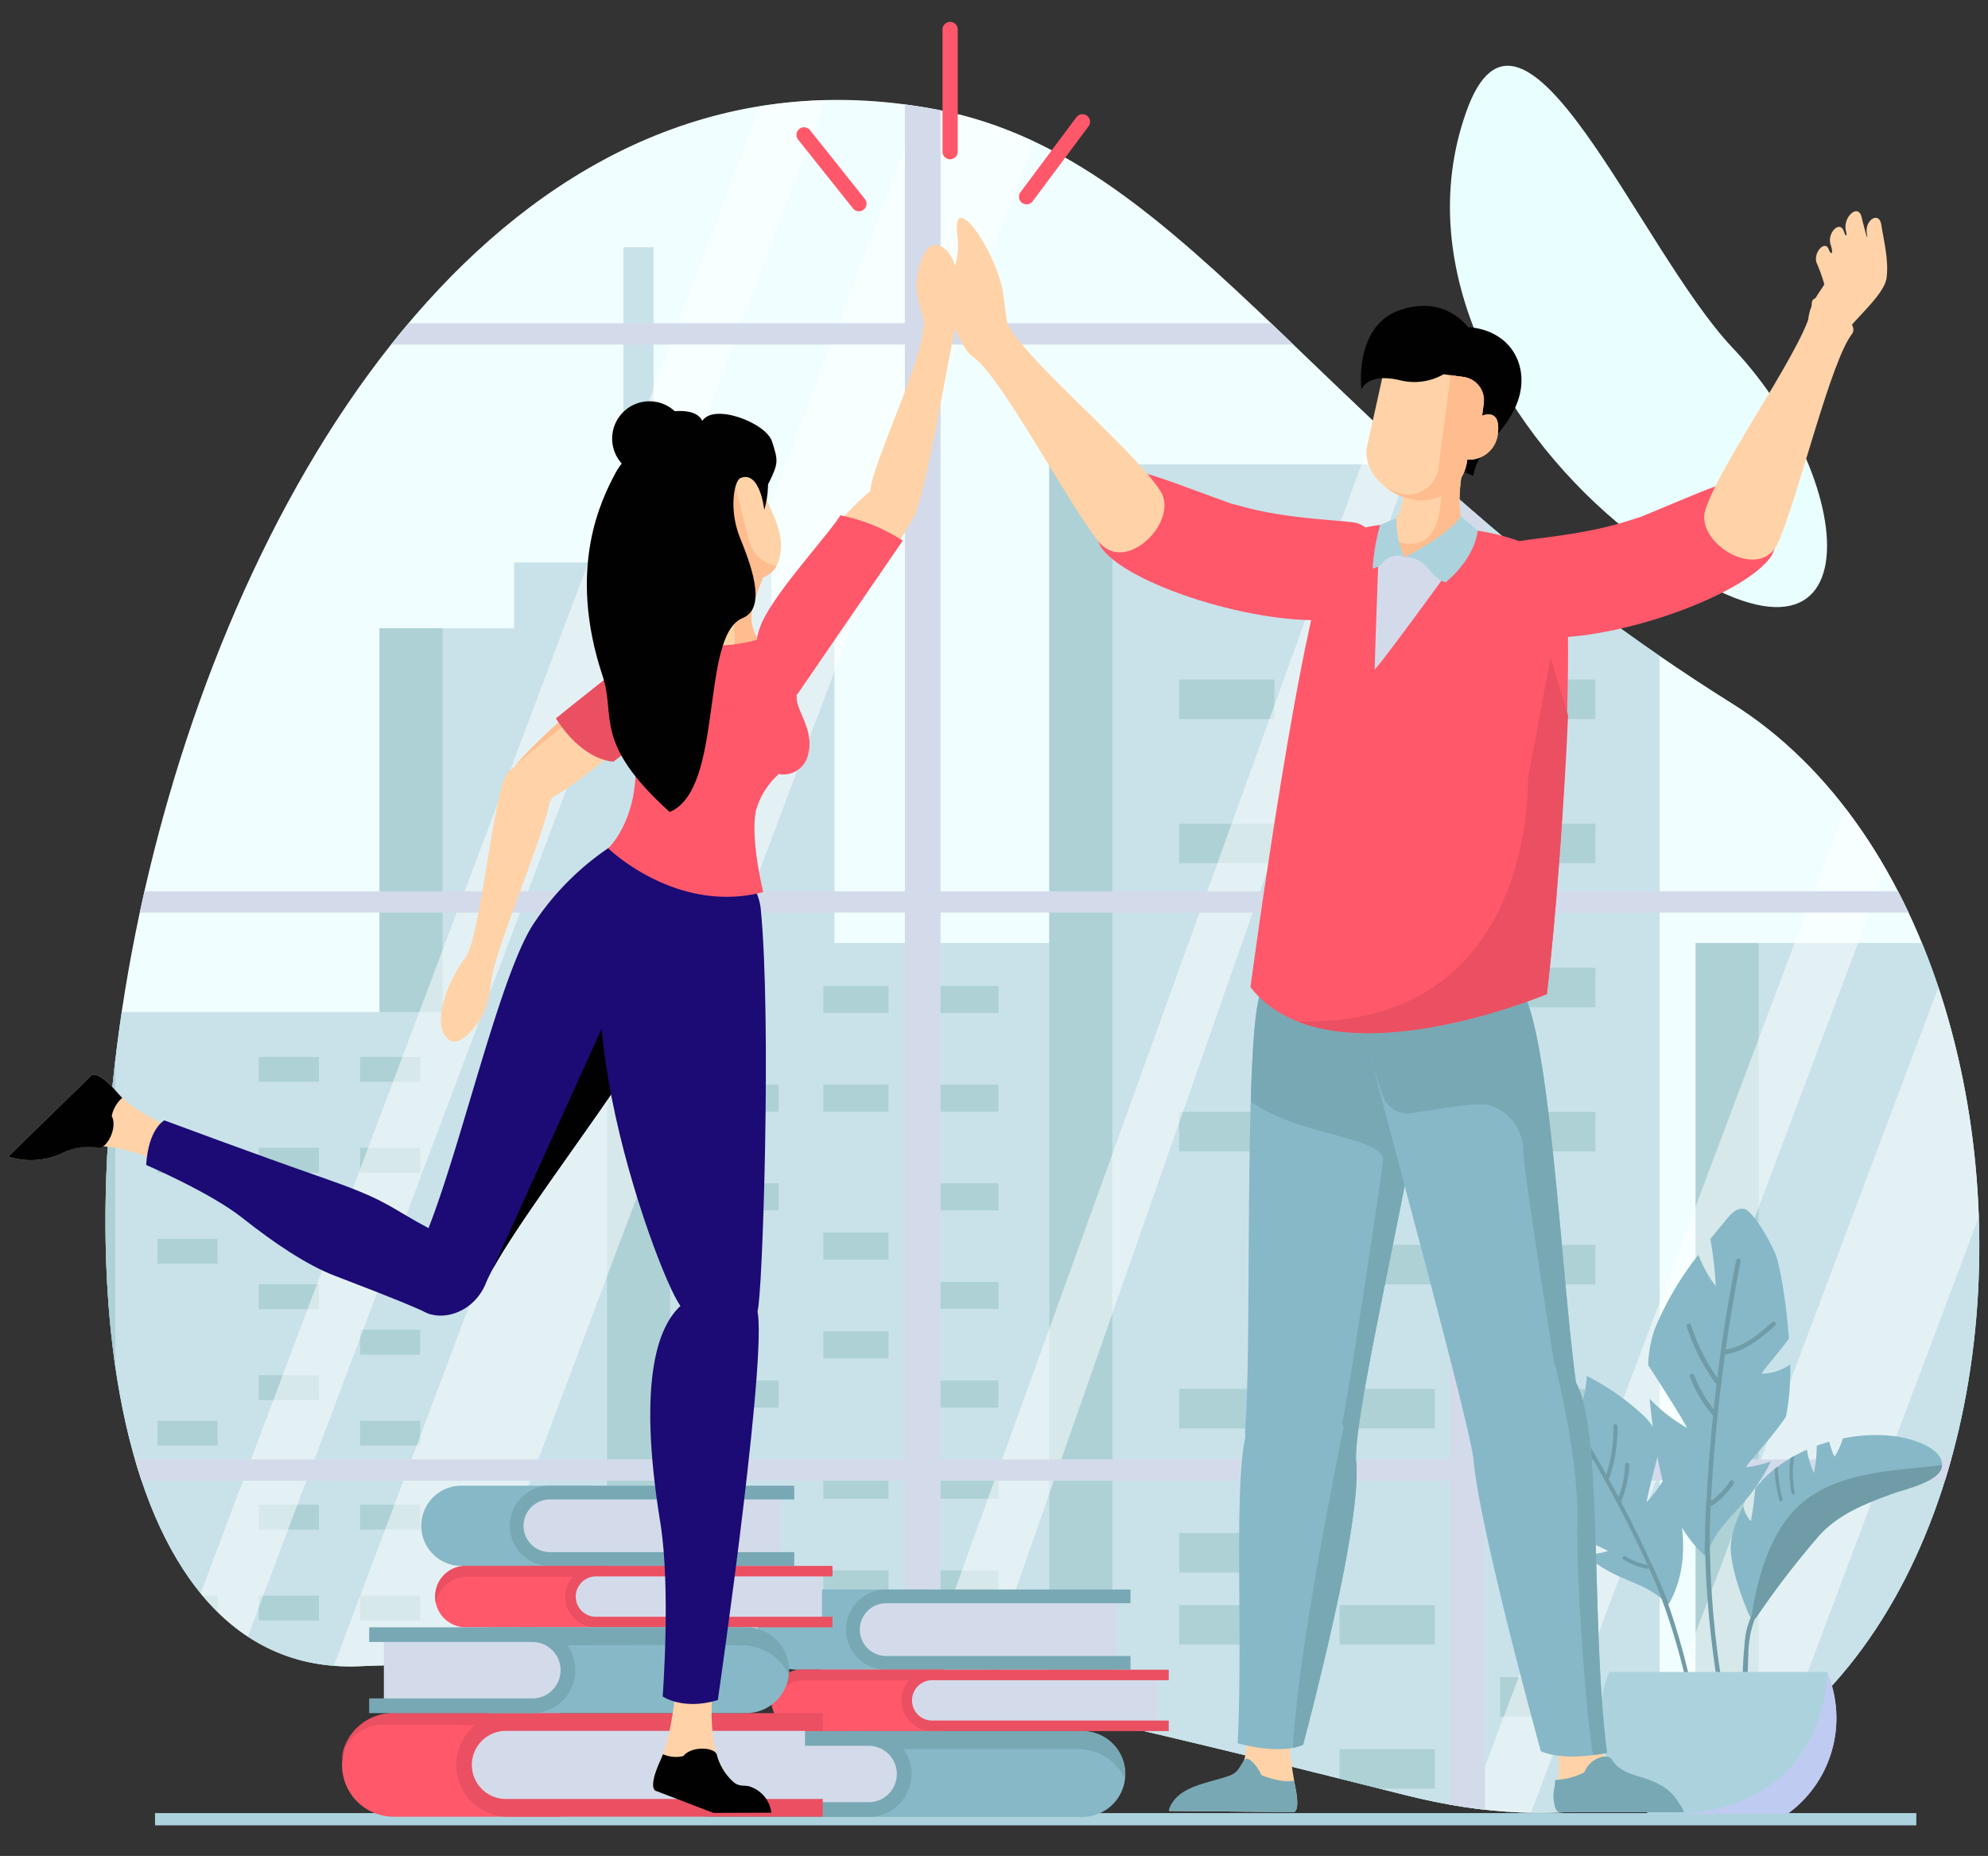 <svg xmlns="http://www.w3.org/2000/svg" xmlns:xlink="http://www.w3.org/1999/xlink" width="286" height="267" viewBox="0 0 286 267">
  <rect x="0" y="0" width="286" height="267" fill="#333333" stroke="none"/>
  <defs>
    <clipPath id="clip-path">
      <rect id="長方形_4926" data-name="長方形 4926" width="286" height="267" fill="#fff" stroke="#707070" stroke-width="1"/>
    </clipPath>
    <clipPath id="clip-path-2">
      <rect id="長方形_4415" data-name="長方形 4415" width="483.457" height="284.497" fill="none"/>
    </clipPath>
    <clipPath id="clip-path-4">
      <path id="パス_14531" data-name="パス 14531" d="M38.194,126.993c-13.228,56.951-4.539,113.9,30.375,112.66,58.023-2.065,62.124-3.832,150.718,18.526C312.153,281.614,325.1,137.925,266.3,101.126S188.857,22.975,152.343,15.781a75.82,75.82,0,0,0-14.712-1.469c-51.811.005-86.352,56.342-99.436,112.681" transform="translate(-32.32 -14.312)" fill="none"/>
    </clipPath>
    <clipPath id="clip-path-5">
      <rect id="長方形_4388" data-name="長方形 4388" width="234.926" height="267.856" fill="none"/>
    </clipPath>
    <clipPath id="clip-path-6">
      <rect id="長方形_4389" data-name="長方形 4389" width="115.974" height="259.955" fill="none"/>
    </clipPath>
    <clipPath id="clip-path-7">
      <rect id="長方形_4390" data-name="長方形 4390" width="106.857" height="259.955" fill="none"/>
    </clipPath>
    <clipPath id="clip-path-8">
      <rect id="長方形_4391" data-name="長方形 4391" width="83.798" height="232.046" fill="none"/>
    </clipPath>
    <clipPath id="clip-path-9">
      <rect id="長方形_4393" data-name="長方形 4393" width="234.926" height="267.857" fill="none"/>
    </clipPath>
    <clipPath id="clip-path-10">
      <rect id="長方形_4394" data-name="長方形 4394" width="115.973" height="259.955" fill="none"/>
    </clipPath>
    <clipPath id="clip-path-11">
      <rect id="長方形_4395" data-name="長方形 4395" width="106.858" height="259.955" fill="none"/>
    </clipPath>
    <clipPath id="clip-path-12">
      <path id="パス_14532" data-name="パス 14532" d="M151.516,131.08h73.17v78.661h-73.17Zm-5.139-84.79h-71.4q-1.271,1.5-2.507,3.065h73.911v78.661H36.98q-.348,1.534-.675,3.065H146.377v78.661H35.61c.3,1.046.621,2.064.957,3.066H146.377v28.888c1.666.281,3.375.582,5.139.906V212.807h73.17v46.6c1.746.309,3.475.559,5.161.748V212.807h66.158q.475-1.522.9-3.066H229.847V131.08h60.929c-.488-1.038-.99-2.054-1.514-3.065H229.847V74.829q-2.646-2.258-5.161-4.487v57.674h-73.17V49.355h50.742q-1.619-1.553-3.2-3.065H151.516V15.661l-.12-.023q-2.534-.5-5.019-.825Z" transform="translate(-35.61 -14.812)" fill="none"/>
    </clipPath>
    <linearGradient id="linear-gradient" x1="-0.175" y1="1.082" x2="-0.171" y2="1.082" gradientUnits="objectBoundingBox">
      <stop offset="0" stop-color="#fff"/>
      <stop offset="1" stop-color="#d3dbeb"/>
    </linearGradient>
    <clipPath id="clip-path-14">
      <path id="パス_14552" data-name="パス 14552" d="M174.118,82.555c1.549-1.513,14.836-19.99,14.836-19.99l-14.063-.623c-.286,4.754-.773,20.613-.773,20.613" transform="translate(-174.118 -61.942)" fill="none"/>
    </clipPath>
    <linearGradient id="linear-gradient-2" x1="-15.112" y1="9.932" x2="-15.025" y2="9.932" xlink:href="#linear-gradient"/>
    <clipPath id="clip-path-15">
      <path id="パス_14553" data-name="パス 14553" d="M177.332,56.135l8.26,1.066c.153-.7.286-1.158.286-1.158s-3.321-2.646-5.847-2.646c-1.284,0-2.361.681-2.7,2.737" transform="translate(-177.332 -53.398)" fill="none"/>
    </clipPath>
    <linearGradient id="linear-gradient-3" x1="-47.301" y1="24.359" x2="-47.036" y2="24.359" gradientUnits="objectBoundingBox">
      <stop offset="0" stop-color="#ffd000"/>
      <stop offset="1" stop-color="#ff7400"/>
    </linearGradient>
    <clipPath id="clip-path-17">
      <path id="パス_14577" data-name="パス 14577" d="M120.379,181.5a4.7,4.7,0,0,0,0,9.4h33.448v-9.4Z" transform="translate(-115.68 -181.504)" fill="none"/>
    </clipPath>
    <linearGradient id="linear-gradient-4" x1="-3.905" y1="5.404" x2="-3.871" y2="5.404" xlink:href="#linear-gradient"/>
    <clipPath id="clip-path-19">
      <path id="パス_14581" data-name="パス 14581" d="M125.325,190.284a3.6,3.6,0,0,0,0,7.2h32.73v-7.2Z" transform="translate(-121.73 -190.284)" fill="none"/>
    </clipPath>
    <linearGradient id="linear-gradient-5" x1="-4.315" y1="5.487" x2="-4.28" y2="5.487" xlink:href="#linear-gradient"/>
    <clipPath id="clip-path-21">
      <path id="パス_14585" data-name="パス 14585" d="M100.993,197.38v10.056h21.662a5.028,5.028,0,1,0,0-10.056Z" transform="translate(-100.993 -197.38)" fill="none"/>
    </clipPath>
    <linearGradient id="linear-gradient-6" x1="-4.872" y1="3.018" x2="-4.824" y2="3.018" xlink:href="#linear-gradient"/>
    <clipPath id="clip-path-23">
      <path id="パス_14589" data-name="パス 14589" d="M78.293,195.545a6.067,6.067,0,1,0,0,12.135h43.188V195.545Z" transform="translate(-72.224 -195.545)" fill="none"/>
    </clipPath>
    <linearGradient id="linear-gradient-7" x1="-1.888" y1="2.696" x2="-1.862" y2="2.696" xlink:href="#linear-gradient"/>
    <clipPath id="clip-path-25">
      <path id="パス_14592" data-name="パス 14592" d="M82.81,169.907a4.7,4.7,0,0,0,0,9.4h33.447v-9.4Z" transform="translate(-78.111 -169.907)" fill="none"/>
    </clipPath>
    <linearGradient id="linear-gradient-8" x1="-2.637" y1="6.992" x2="-2.603" y2="6.992" xlink:href="#linear-gradient"/>
    <clipPath id="clip-path-27">
      <path id="パス_14596" data-name="パス 14596" d="M87.757,178.688a3.6,3.6,0,0,0,0,7.2h32.727v-7.2Z" transform="translate(-84.161 -178.688)" fill="none"/>
    </clipPath>
    <linearGradient id="linear-gradient-9" x1="-2.983" y1="7.563" x2="-2.948" y2="7.563" xlink:href="#linear-gradient"/>
    <clipPath id="clip-path-29">
      <path id="パス_14600" data-name="パス 14600" d="M63.424,185.784v10.055H85.087a5.028,5.028,0,0,0,0-10.055Z" transform="translate(-63.424 -185.784)" fill="none"/>
    </clipPath>
    <linearGradient id="linear-gradient-10" x1="-3.06" y1="4.503" x2="-3.012" y2="4.503" xlink:href="#linear-gradient"/>
  </defs>
  <g id="マスクグループ_34" data-name="マスクグループ 34" clip-path="url(#clip-path)">
    <g id="グループ_5236" data-name="グループ 5236" transform="translate(-26.442 -4.052)">
      <g id="グループ_5427" data-name="グループ 5427" clip-path="url(#clip-path-2)">
        <g id="グループ_5365" data-name="グループ 5365">
          <g id="グループ_5364" data-name="グループ 5364" clip-path="url(#clip-path-2)">
            <path id="パス_14523" data-name="パス 14523" d="M152.343,15.781C188.856,22.975,207.5,64.328,266.3,101.127s45.855,180.487-47.011,157.052c-88.595-22.357-92.7-20.592-150.72-18.527C-4.056,242.236,36.792-6.981,152.343,15.781" transform="translate(9.296 4.116)" fill="#e9feff"/>
            <path id="パス_14524" data-name="パス 14524" d="M208.167,77.5c-17.137-13.637-31.409-37.436-23.293-60.366s24.872,19.752,38.353,33.97c19.511,20.574,20.805,54.936-15.06,26.4" transform="translate(52.5 3.019)" fill="#e9feff"/>
            <rect id="長方形_4305" data-name="長方形 4305" width="253.384" height="1.764" transform="translate(48.745 264.89)" fill="#acd3dd"/>
          </g>
        </g>
        <g id="グループ_5388" data-name="グループ 5388" transform="translate(41.616 18.428)">
          <g id="グループ_5387" data-name="グループ 5387" clip-path="url(#clip-path-4)">
            <path id="パス_14525" data-name="パス 14525" d="M82.3,85.591V76.108H98.033V30.78h4.337V76.108h16.944v9.483h9.076V275.644H62.938V85.591Z" transform="translate(-23.514 -9.576)" fill="#acd3dd"/>
            <rect id="長方形_4307" data-name="長方形 4307" width="9.075" height="170.961" transform="translate(39.424 76.016)" fill="#82b9bf"/>
            <rect id="長方形_4308" data-name="長方形 4308" width="65.452" height="144.78" transform="translate(72.151 121.289)" fill="#acd3dd"/>
            <rect id="長方形_4309" data-name="長方形 4309" width="9.075" height="144.78" transform="translate(72.151 121.289)" fill="#82b9bf"/>
            <rect id="長方形_4310" data-name="長方形 4310" width="9.392" height="3.898" transform="translate(119.078 127.456)" fill="#82b9bf"/>
            <rect id="長方形_4311" data-name="長方形 4311" width="9.392" height="3.898" transform="translate(103.265 127.456)" fill="#82b9bf"/>
            <rect id="長方形_4312" data-name="長方形 4312" width="9.392" height="3.898" transform="translate(119.078 141.648)" fill="#82b9bf"/>
            <rect id="長方形_4313" data-name="長方形 4313" width="9.392" height="3.898" transform="translate(103.265 141.648)" fill="#82b9bf"/>
            <rect id="長方形_4314" data-name="長方形 4314" width="9.392" height="3.898" transform="translate(87.45 141.648)" fill="#82b9bf"/>
            <rect id="長方形_4315" data-name="長方形 4315" width="9.392" height="3.898" transform="translate(119.078 155.843)" fill="#82b9bf"/>
            <rect id="長方形_4316" data-name="長方形 4316" width="9.392" height="3.898" transform="translate(87.45 155.843)" fill="#82b9bf"/>
            <rect id="長方形_4317" data-name="長方形 4317" width="9.392" height="3.898" transform="translate(103.265 162.939)" fill="#82b9bf"/>
            <rect id="長方形_4318" data-name="長方形 4318" width="9.392" height="3.898" transform="translate(119.078 170.035)" fill="#82b9bf"/>
            <rect id="長方形_4319" data-name="長方形 4319" width="9.392" height="3.898" transform="translate(103.265 177.133)" fill="#82b9bf"/>
            <rect id="長方形_4320" data-name="長方形 4320" width="9.392" height="3.898" transform="translate(119.078 184.229)" fill="#82b9bf"/>
            <rect id="長方形_4321" data-name="長方形 4321" width="9.392" height="3.898" transform="translate(87.45 184.229)" fill="#82b9bf"/>
            <rect id="長方形_4322" data-name="長方形 4322" width="9.392" height="3.898" transform="translate(119.078 197.344)" fill="#82b9bf"/>
            <rect id="長方形_4323" data-name="長方形 4323" width="9.392" height="3.898" transform="translate(103.265 197.344)" fill="#82b9bf"/>
            <rect id="長方形_4324" data-name="長方形 4324" width="9.392" height="3.898" transform="translate(119.078 211.538)" fill="#82b9bf"/>
            <rect id="長方形_4325" data-name="長方形 4325" width="9.392" height="3.898" transform="translate(103.265 211.538)" fill="#82b9bf"/>
            <rect id="長方形_4326" data-name="長方形 4326" width="9.392" height="3.898" transform="translate(87.45 211.538)" fill="#82b9bf"/>
            <rect id="長方形_4327" data-name="長方形 4327" width="9.392" height="3.896" transform="translate(119.078 225.731)" fill="#82b9bf"/>
            <rect id="長方形_4328" data-name="長方形 4328" width="9.392" height="3.896" transform="translate(87.45 225.731)" fill="#82b9bf"/>
            <rect id="長方形_4329" data-name="長方形 4329" width="9.392" height="3.898" transform="translate(103.265 232.827)" fill="#82b9bf"/>
            <rect id="長方形_4330" data-name="長方形 4330" width="9.392" height="3.898" transform="translate(87.45 232.827)" fill="#82b9bf"/>
            <rect id="長方形_4331" data-name="長方形 4331" width="9.392" height="3.898" transform="translate(119.078 239.925)" fill="#82b9bf"/>
            <rect id="長方形_4332" data-name="長方形 4332" width="9.392" height="3.898" transform="translate(103.265 247.019)" fill="#82b9bf"/>
            <rect id="長方形_4333" data-name="長方形 4333" width="65.452" height="144.78" transform="translate(228.757 121.289)" fill="#acd3dd"/>
            <rect id="長方形_4334" data-name="長方形 4334" width="9.076" height="144.78" transform="translate(228.757 121.289)" fill="#82b9bf"/>
            <rect id="長方形_4335" data-name="長方形 4335" width="87.817" height="213.644" transform="translate(135.78 52.424)" fill="#acd3dd"/>
            <rect id="長方形_4336" data-name="長方形 4336" width="9.075" height="213.644" transform="translate(135.78 52.424)" fill="#82b9bf"/>
            <rect id="長方形_4337" data-name="長方形 4337" width="13.714" height="5.693" transform="translate(200.633 62.656)" fill="#82b9bf"/>
            <rect id="長方形_4338" data-name="長方形 4338" width="13.714" height="5.693" transform="translate(177.541 62.656)" fill="#82b9bf"/>
            <rect id="長方形_4339" data-name="長方形 4339" width="13.714" height="5.693" transform="translate(200.633 83.382)" fill="#82b9bf"/>
            <rect id="長方形_4340" data-name="長方形 4340" width="13.714" height="5.693" transform="translate(177.541 83.382)" fill="#82b9bf"/>
            <rect id="長方形_4341" data-name="長方形 4341" width="13.714" height="5.693" transform="translate(154.45 83.382)" fill="#82b9bf"/>
            <rect id="長方形_4342" data-name="長方形 4342" width="13.714" height="5.691" transform="translate(200.633 104.109)" fill="#82b9bf"/>
            <rect id="長方形_4343" data-name="長方形 4343" width="13.714" height="5.691" transform="translate(154.45 104.109)" fill="#82b9bf"/>
            <rect id="長方形_4344" data-name="長方形 4344" width="13.714" height="5.693" transform="translate(177.541 114.471)" fill="#82b9bf"/>
            <rect id="長方形_4345" data-name="長方形 4345" width="13.714" height="5.694" transform="translate(200.633 124.833)" fill="#82b9bf"/>
            <rect id="長方形_4346" data-name="長方形 4346" width="13.714" height="5.693" transform="translate(177.541 135.197)" fill="#82b9bf"/>
            <rect id="長方形_4347" data-name="長方形 4347" width="13.714" height="5.693" transform="translate(200.633 145.56)" fill="#82b9bf"/>
            <rect id="長方形_4348" data-name="長方形 4348" width="13.714" height="5.693" transform="translate(154.45 145.56)" fill="#82b9bf"/>
            <rect id="長方形_4349" data-name="長方形 4349" width="13.714" height="5.693" transform="translate(200.633 164.713)" fill="#82b9bf"/>
            <rect id="長方形_4350" data-name="長方形 4350" width="13.714" height="5.693" transform="translate(177.541 164.713)" fill="#82b9bf"/>
            <rect id="長方形_4351" data-name="長方形 4351" width="13.714" height="5.693" transform="translate(200.633 185.439)" fill="#82b9bf"/>
            <rect id="長方形_4352" data-name="長方形 4352" width="13.714" height="5.693" transform="translate(177.541 185.439)" fill="#82b9bf"/>
            <rect id="長方形_4353" data-name="長方形 4353" width="13.714" height="5.693" transform="translate(154.45 185.439)" fill="#82b9bf"/>
            <rect id="長方形_4354" data-name="長方形 4354" width="13.714" height="5.693" transform="translate(200.633 206.164)" fill="#82b9bf"/>
            <rect id="長方形_4355" data-name="長方形 4355" width="13.714" height="5.693" transform="translate(154.45 206.164)" fill="#82b9bf"/>
            <rect id="長方形_4356" data-name="長方形 4356" width="13.714" height="5.693" transform="translate(177.541 216.527)" fill="#82b9bf"/>
            <rect id="長方形_4357" data-name="長方形 4357" width="13.714" height="5.693" transform="translate(154.45 216.527)" fill="#82b9bf"/>
            <rect id="長方形_4358" data-name="長方形 4358" width="13.714" height="5.693" transform="translate(200.633 226.891)" fill="#82b9bf"/>
            <rect id="長方形_4359" data-name="長方形 4359" width="13.714" height="5.693" transform="translate(177.541 237.254)" fill="#82b9bf"/>
            <rect id="長方形_4360" data-name="長方形 4360" width="13.714" height="5.693" transform="translate(200.633 247.617)" fill="#82b9bf"/>
            <rect id="長方形_4361" data-name="長方形 4361" width="13.714" height="5.693" transform="translate(154.45 247.617)" fill="#82b9bf"/>
            <rect id="長方形_4362" data-name="長方形 4362" width="55.435" height="134.859" transform="translate(-4.311 131.21)" fill="#acd3dd"/>
            <rect id="長方形_4363" data-name="長方形 4363" width="5.729" height="134.859" transform="translate(-4.311 131.21)" fill="#82b9bf"/>
            <rect id="長方形_4364" data-name="長方形 4364" width="8.658" height="3.592" transform="translate(36.626 137.668)" fill="#82b9bf"/>
            <rect id="長方形_4365" data-name="長方形 4365" width="8.658" height="3.592" transform="translate(22.049 137.668)" fill="#82b9bf"/>
            <rect id="長方形_4366" data-name="長方形 4366" width="8.658" height="3.594" transform="translate(36.626 150.751)" fill="#82b9bf"/>
            <rect id="長方形_4367" data-name="長方形 4367" width="8.658" height="3.594" transform="translate(22.049 150.751)" fill="#82b9bf"/>
            <rect id="長方形_4368" data-name="長方形 4368" width="8.658" height="3.594" transform="translate(7.473 150.751)" fill="#82b9bf"/>
            <rect id="長方形_4369" data-name="長方形 4369" width="8.658" height="3.592" transform="translate(36.626 163.835)" fill="#82b9bf"/>
            <rect id="長方形_4370" data-name="長方形 4370" width="8.658" height="3.592" transform="translate(7.473 163.835)" fill="#82b9bf"/>
            <rect id="長方形_4371" data-name="長方形 4371" width="8.658" height="3.592" transform="translate(22.049 170.376)" fill="#82b9bf"/>
            <rect id="長方形_4372" data-name="長方形 4372" width="8.658" height="3.592" transform="translate(36.626 176.918)" fill="#82b9bf"/>
            <rect id="長方形_4373" data-name="長方形 4373" width="8.658" height="3.594" transform="translate(22.049 183.459)" fill="#82b9bf"/>
            <rect id="長方形_4374" data-name="長方形 4374" width="8.658" height="3.594" transform="translate(36.626 190)" fill="#82b9bf"/>
            <rect id="長方形_4375" data-name="長方形 4375" width="8.658" height="3.594" transform="translate(7.473 190)" fill="#82b9bf"/>
            <rect id="長方形_4376" data-name="長方形 4376" width="8.658" height="3.592" transform="translate(36.626 202.09)" fill="#82b9bf"/>
            <rect id="長方形_4377" data-name="長方形 4377" width="8.658" height="3.592" transform="translate(22.049 202.09)" fill="#82b9bf"/>
            <rect id="長方形_4378" data-name="長方形 4378" width="8.658" height="3.594" transform="translate(36.626 215.173)" fill="#82b9bf"/>
            <rect id="長方形_4379" data-name="長方形 4379" width="8.658" height="3.594" transform="translate(22.049 215.173)" fill="#82b9bf"/>
            <rect id="長方形_4380" data-name="長方形 4380" width="8.658" height="3.594" transform="translate(7.473 215.173)" fill="#82b9bf"/>
            <rect id="長方形_4381" data-name="長方形 4381" width="8.658" height="3.592" transform="translate(36.626 228.256)" fill="#82b9bf"/>
            <rect id="長方形_4382" data-name="長方形 4382" width="8.658" height="3.592" transform="translate(7.473 228.256)" fill="#82b9bf"/>
            <rect id="長方形_4383" data-name="長方形 4383" width="8.658" height="3.594" transform="translate(22.049 234.797)" fill="#82b9bf"/>
            <rect id="長方形_4384" data-name="長方形 4384" width="8.658" height="3.594" transform="translate(7.473 234.797)" fill="#82b9bf"/>
            <rect id="長方形_4385" data-name="長方形 4385" width="8.658" height="3.594" transform="translate(36.626 241.338)" fill="#82b9bf"/>
            <rect id="長方形_4386" data-name="長方形 4386" width="8.658" height="3.594" transform="translate(22.049 247.879)" fill="#82b9bf"/>
            <g id="グループ_5368" data-name="グループ 5368" transform="translate(-41.5 -13.026)" opacity="0.35">
              <g id="グループ_5367" data-name="グループ 5367" transform="translate(0 0)">
                <g id="グループ_5366" data-name="グループ 5366" clip-path="url(#clip-path-5)">
                  <rect id="長方形_4387" data-name="長方形 4387" width="234.926" height="267.857" transform="translate(0)" fill="#fff"/>
                </g>
              </g>
            </g>
            <g id="グループ_5371" data-name="グループ 5371" transform="translate(23.6 -10.063)" opacity="0.5">
              <g id="グループ_5370" data-name="グループ 5370">
                <g id="グループ_5369" data-name="グループ 5369" clip-path="url(#clip-path-6)">
                  <path id="パス_14526" data-name="パス 14526" d="M68.881,266.453H50.649L148.39,6.5h18.231Z" transform="translate(-50.648 -6.497)" fill="#fff"/>
                </g>
              </g>
            </g>
            <g id="グループ_5374" data-name="グループ 5374" transform="translate(0.522 -10.063)" opacity="0.5">
              <g id="グループ_5373" data-name="グループ 5373">
                <g id="グループ_5372" data-name="グループ 5372" clip-path="url(#clip-path-7)">
                  <path id="パス_14527" data-name="パス 14527" d="M41.842,266.453H32.726L130.466,6.5h9.116Z" transform="translate(-32.726 -6.497)" fill="#fff"/>
                </g>
              </g>
            </g>
            <g id="グループ_5377" data-name="グループ 5377" transform="translate(109.377 17.846)" opacity="0.5">
              <g id="グループ_5376" data-name="グループ 5376">
                <g id="グループ_5375" data-name="グループ 5375" clip-path="url(#clip-path-8)">
                  <path id="パス_14528" data-name="パス 14528" d="M126.381,260.218h-9.116l83.8-232.046V46.867Z" transform="translate(-117.265 -28.172)" fill="#fff"/>
                </g>
              </g>
            </g>
            <g id="グループ_5380" data-name="グループ 5380" transform="translate(197.116 -18.428)" opacity="0.35">
              <g id="グループ_5379" data-name="グループ 5379">
                <g id="グループ_5378" data-name="グループ 5378" clip-path="url(#clip-path-9)">
                  <rect id="長方形_4392" data-name="長方形 4392" width="234.926" height="267.857" transform="translate(0)" fill="#fff"/>
                </g>
              </g>
            </g>
            <g id="グループ_5383" data-name="グループ 5383" transform="translate(217.736 -10.063)" opacity="0.5">
              <g id="グループ_5382" data-name="グループ 5382">
                <g id="グループ_5381" data-name="グループ 5381" clip-path="url(#clip-path-10)">
                  <path id="パス_14529" data-name="パス 14529" d="M219.653,266.453H201.42L299.161,6.5h18.233Z" transform="translate(-201.42 -6.497)" fill="#fff"/>
                </g>
              </g>
            </g>
            <g id="グループ_5386" data-name="グループ 5386" transform="translate(194.657 -10.063)" opacity="0.5">
              <g id="グループ_5385" data-name="グループ 5385">
                <g id="グループ_5384" data-name="グループ 5384" clip-path="url(#clip-path-11)">
                  <path id="パス_14530" data-name="パス 14530" d="M192.614,266.453H183.5L281.238,6.5h9.116Z" transform="translate(-183.496 -6.497)" fill="#fff"/>
                </g>
              </g>
            </g>
          </g>
        </g>
        <g id="グループ_5390" data-name="グループ 5390" transform="translate(45.852 19.072)">
          <g id="グループ_5389" data-name="グループ 5389" clip-path="url(#clip-path-12)">
            <rect id="長方形_4396" data-name="長方形 4396" width="261.299" height="245.338" transform="translate(0 0)" fill="url(#linear-gradient)"/>
          </g>
        </g>
        <g id="グループ_5392" data-name="グループ 5392">
          <g id="グループ_5391" data-name="グループ 5391" clip-path="url(#clip-path-2)">
            <path id="パス_14533" data-name="パス 14533" d="M221.049,161.924a7.152,7.152,0,0,0,4.074-1.343,34.8,34.8,0,0,1-.605,7.485c-1.6,2.579-6.042,7.327-5.742,7.3a14.38,14.38,0,0,0,3.564-.832,26.57,26.57,0,0,1-2.714,4.44c-2.154,2.874-5.225,5.172-6.39,8.677a.229.229,0,0,1-.135.156.254.254,0,0,1-.421.184c-5.8-5.5-6.832-13.861-7.682-21.4-.041-.358-.08-.709-.115-1.067a23.242,23.242,0,0,0,5.344,4.169c.279.152-3.63-6.1-5.544-8.985a16.943,16.943,0,0,1,1-5.353,44.924,44.924,0,0,1,5.94-10.164c.09-.129.2-.252.286-.381a17.347,17.347,0,0,0,2.494,4.517,52.845,52.845,0,0,0-.778-6.774c.567-.7,1.133-1.407,1.722-2.086.775-.912,1.727-2.457,3.115-2.251,1.347.191,4.415,5.705,4.805,7.283.167.673.318,1.362.455,2.051.067.295.121.6.174.9a82.907,82.907,0,0,1,1.034,8.4c-.1.148-.192.3-.3.442-1.125,1.531-3.853,4.641-3.576,4.642" transform="translate(58.87 39.748)" fill="#87b8c7"/>
            <path id="パス_14534" data-name="パス 14534" d="M214.53,157.543c2.86-.431,5.044-2.237,7.145-4.1.313-.277-.076-.806-.393-.525-1.966,1.746-4.016,3.492-6.683,3.945.608-4.257,1.316-8.5,2.152-12.722.082-.415-.565-.515-.646-.1q-1.663,8.392-2.712,16.879a27.959,27.959,0,0,1-3.784-7.606c-.13-.4-.738-.157-.609.242a28.685,28.685,0,0,0,4.06,8.036.3.3,0,0,0,.238.127q-.226,1.856-.42,3.715a17.657,17.657,0,0,1-2.81-4.915.328.328,0,0,0-.609.242,18.214,18.214,0,0,0,3.195,5.451.32.32,0,0,0,.134.094q-.63,6.115-.952,12.257a.315.315,0,0,0-.039.14q-.131,2.248-.157,4.491-.048,1.464-.079,2.927a.26.26,0,0,0,.094.223,142.786,142.786,0,0,0,3.477,27.377c.212-.052.425-.1.636-.149a135.711,135.711,0,0,1-3.46-30.985q.06-1.655.14-3.308a.318.318,0,0,0,.29-.036,10.921,10.921,0,0,0,3-3.066c.228-.352-.282-.762-.512-.411a10.38,10.38,0,0,1-2.741,2.847q.547-10.575,2.022-21.069a.093.093,0,0,0,.027,0" transform="translate(60.107 41.352)" fill="#709ca8"/>
            <path id="パス_14535" data-name="パス 14535" d="M197.125,173.406a7.115,7.115,0,0,1-3.854.331,24.874,24.874,0,0,0,2.69,5.423c2.109,1.413,7.265,3.519,7,3.6a14.5,14.5,0,0,1-3.272.546,21.142,21.142,0,0,0,3.6,2.444c2.667,1.451,5.944,2.168,7.955,4.42a.183.183,0,0,0,.158.07.235.235,0,0,0,.411,0c3.329-6.04,1.78-12.662.312-18.606-.068-.282-.136-.558-.214-.84a21.083,21.083,0,0,1-3.329,4.89c-.194.206,1.311-5.78,2.1-8.576a12.261,12.261,0,0,0-2.4-3.694,35.5,35.5,0,0,0-8-5.682c-.115-.067-.238-.126-.354-.192a13.612,13.612,0,0,1-.807,4.213,38.133,38.133,0,0,1-1.307-5.345c-.686-.344-1.371-.685-2.07-1-.923-.43-2.181-1.277-3.3-.666-1.088.586-2.095,5.738-1.967,7.051.053.561.126,1.127.209,1.691.031.243.073.491.113.731a59.3,59.3,0,0,0,1.562,6.647c.124.08.247.161.382.233,1.4.782,4.624,2.221,4.39,2.313" transform="translate(54.779 44.445)" fill="#87b8c7"/>
            <path id="パス_14536" data-name="パス 14536" d="M215.972,210.8a102.375,102.375,0,0,0-5-21.713.2.2,0,0,0,.017-.2q-.45-1.089-.918-2.173-.676-1.675-1.438-3.322a.236.236,0,0,0-.075-.093q-2.055-4.508-4.37-8.9a.3.3,0,0,0,.086-.113,14.352,14.352,0,0,0,1.131-5.147c.012-.345-.577-.328-.587.018a13.871,13.871,0,0,1-.959,4.616q-.707-1.331-1.436-2.651a.281.281,0,0,0,.164-.175,22.176,22.176,0,0,0,1.118-7.372c-.006-.343-.595-.328-.587.017a21.691,21.691,0,0,1-1.008,6.96q-3.365-6.024-7.209-11.792c-.189-.283-.711.005-.52.288q2.9,4.348,5.526,8.852c-2.4.536-4.65-.1-6.828-.766-.35-.107-.527.417-.182.523,2.328.711,4.71,1.349,7.266.733.01,0,.014-.006.023-.009q4.3,7.4,7.84,15.166a8.953,8.953,0,0,1-3.157-1.237c-.3-.189-.613.287-.317.475a9.355,9.355,0,0,0,3.438,1.317.3.3,0,0,0,.256-.067q.551,1.217,1.08,2.439a97.221,97.221,0,0,1,6.063,24.42c.194-.031.389-.067.585-.1" transform="translate(55.426 45.631)" fill="#709ca8"/>
            <path id="パス_14537" data-name="パス 14537" d="M195.724,163.474a15.036,15.036,0,0,1-5.1-1.992c.03.245.073.491.113.731a15.714,15.714,0,0,0,4.8,1.782c.368.07.546-.451.184-.521" transform="translate(54.828 46.445)" fill="#84afe6"/>
            <path id="パス_14538" data-name="パス 14538" d="M244.311,167.808c-.036,2.359-5.489,3.5-7.221,4.14-3.832,1.42-7.575,2.852-10.409,5.936a126.236,126.236,0,0,0-9.1,11.838.674.674,0,0,1-.68.294,10.851,10.851,0,0,1-.794-1.724c-.994-2.449-2.513-6.93-2.136-9.485a15.392,15.392,0,0,1,1.737-5.09,4.569,4.569,0,0,0,1.092,2.154,44.394,44.394,0,0,0,.63-4.746c.25-.308.507-.609.778-.9a16.741,16.741,0,0,1,2.015-1.858c.152-.121.305-.245.462-.358a21.216,21.216,0,0,1,1.837-1.218q.251-.147.515-.295c.591-.33,1.205-.633,1.832-.91a12.4,12.4,0,0,0,1.013,3.363,21.968,21.968,0,0,0,.4-3.929c.591-.224,1.2-.409,1.809-.586a9.662,9.662,0,0,0,.752,2.171,11.241,11.241,0,0,0,1.188-2.638,23.571,23.571,0,0,1,5.841-.458c.167.006.335.013.5.03.524.036,1.043.1,1.55.174,1.88.291,6.308,1.481,6.393,4.021a.462.462,0,0,1,0,.072" transform="translate(61.524 47.021)" fill="#87b8c7"/>
            <path id="パス_14539" data-name="パス 14539" d="M222.948,173.039c-4.633,4.572-6.072,12.971-6.37,15.359a10.764,10.764,0,0,0-.953,3.1,69.135,69.135,0,0,0-.3,11.546c.031,1.249.086,2.5.152,3.746l.644-.12c-.04-.787-.077-1.575-.1-2.363-.116-3.4-.112-6.81.044-10.21a15.033,15.033,0,0,1,.924-5.15.72.72,0,0,0,.206-.192,126.5,126.5,0,0,1,9.1-11.838c2.837-3.084,6.578-4.516,10.409-5.936,1.732-.64,7.187-1.781,7.221-4.14-7.267.849-15.647.934-20.98,6.2" transform="translate(61.905 47.987)" fill="#709ca8"/>
            <path id="パス_14540" data-name="パス 14540" d="M221.239,171.089a15.1,15.1,0,0,1-.1-5.264q-.265.147-.515.295a15.479,15.479,0,0,0,.146,5.073c.059.3.523.193.467-.1" transform="translate(63.415 47.694)" fill="#709ca8"/>
            <path id="パス_14541" data-name="パス 14541" d="M219.948,171.69a19.951,19.951,0,0,1-.676-4.691c-.157.113-.312.237-.464.359a20.246,20.246,0,0,0,.672,4.441c.079.295.547.189.467-.109" transform="translate(62.933 48.032)" fill="#709ca8"/>
            <path id="パス_14542" data-name="パス 14542" d="M233.314,196.591a16.98,16.98,0,0,1-7.036,13.778H206.323a17.018,17.018,0,0,1-6.625-17.486,16.613,16.613,0,0,1,.937-2.933h31.33a16.623,16.623,0,0,1,.94,2.933,16.917,16.917,0,0,1,.408,3.708" transform="translate(57.319 54.633)" fill="#acd3dd"/>
            <path id="パス_14543" data-name="パス 14543" d="M231.743,196.591a16.98,16.98,0,0,1-7.036,13.778H204.752c26.073,1.3,25.643-20.419,25.643-20.419a16.621,16.621,0,0,1,.94,2.933,16.916,16.916,0,0,1,.408,3.708" transform="translate(58.89 54.633)" fill="#bfcbf1"/>
            <path id="パス_14544" data-name="パス 14544" d="M161.543,118.48a28.562,28.562,0,0,1,7.946-14.469c2.579-2.192,9.772-1.975,12.682,4s3.985,9.6,3.173,20.365-9.728,47.556-9.747,55.632-16.8,7.2-15.907-4.37-.12-52.057,1.854-61.162" transform="translate(45.919 29.549)" fill="#87b8c7"/>
            <path id="パス_14545" data-name="パス 14545" d="M185.4,120.779c-.176-5.39-1.32-8.466-3.412-12.764a9.231,9.231,0,0,0-7.329-5.208q-.263-.033-.521-.05c-.152-.01-.3-.015-.453-.019a9,9,0,0,0-1.3.07,7.607,7.607,0,0,0-1.561.366,5.82,5.82,0,0,0-.673.288c-.1.053-.206.109-.3.169a3.956,3.956,0,0,0-.536.381c-.1.085-.212.187-.337.3-.067.062-.135.13-.209.2l-.073.075-.165.169-.089.09-.179.191c-.028.031-.055.059-.084.091-.18.194-.368.409-.565.641-.03.033-.058.07-.089.1-.069.085-.143.173-.216.263l-.1.127c-.075.093-.151.188-.227.285-.031.04-.062.079-.093.12q-.323.415-.657.883l-.091.131c-.081.116-.165.234-.246.354-.037.054-.073.107-.109.161-.082.121-.164.246-.246.372-.032.05-.064.1-.1.149q-.34.527-.68,1.109c-.032.054-.063.111-.1.166-.081.14-.162.285-.243.428-.036.068-.072.135-.111.2-.079.144-.157.294-.234.442l-.1.188q-.164.317-.323.644c-.107.219-.211.444-.315.671-.03.067-.059.135-.09.2-.073.164-.144.33-.216.5-.032.08-.067.161-.1.241-.07.166-.138.336-.2.507l-.089.225c-.093.241-.184.487-.272.737l0,.005c-.089.251-.174.506-.258.764-.026.08-.05.162-.076.243-.057.183-.112.364-.166.55-.028.093-.054.188-.081.282-.053.185-.1.375-.152.563-.022.088-.045.174-.067.261-.067.272-.133.546-.193.825v.008l0,.01c-.032.153-.066.314-.1.484-.012.058-.022.118-.032.178-.021.121-.043.245-.062.373-.012.072-.023.147-.035.221-.018.126-.037.254-.055.385-.012.08-.021.16-.032.242-.018.139-.036.281-.054.427-.009.08-.019.161-.03.241-.018.17-.037.345-.057.521-.005.064-.013.125-.019.189-.05.5-.1,1.033-.143,1.593-.005.057-.009.116-.014.173-.018.227-.035.456-.051.69-.006.077-.012.153-.017.23-.015.227-.031.456-.046.69-.005.077-.009.153-.014.23-.017.247-.031.5-.045.757l-.012.191c-.017.315-.035.635-.051.961v.012c-.053,1.046-.1,2.15-.14,3.3,0,.027,0,.054,0,.081-.014.357-.026.718-.037,1.085,0,.027,0,.055,0,.082-.013.382-.024.77-.036,1.16v.005c7.132,5.091,19.42,4.993,19.023,8.621-.179,1.638-5.377,36.567-5.989,37.931-.067.153.95,5.156,2.065,5.112a5.513,5.513,0,0,0,.04-.645c.019-7.945,8.652-43.684,9.7-55.091l0-.023c.017-.179.031-.352.042-.516.127-1.683.209-3.191.243-4.561.027-1.1.026-2.1,0-3.04" transform="translate(46.099 29.549)" fill="#78a8b4"/>
            <path id="パス_14546" data-name="パス 14546" d="M196.52,118.652A37.046,37.046,0,0,0,186.048,104c-2.96-2.243-10.113-2.153-11.98,3.795s-2.309,9.558.382,20.377,12.862,47.744,14.29,55.845,16.605,1.695,14.864-10.159c-1.924-13.1-3.52-46.035-7.084-55.2" transform="translate(49.629 29.522)" fill="#87b8c7"/>
            <path id="パス_14547" data-name="パス 14547" d="M179.935,134.676c3.752-.617,9.608-1.606,10.963-1.194a6.909,6.909,0,0,1,5.056,6.407c.027,3.528,5.551,37.5,5.539,37.652a24.9,24.9,0,0,0,2.246-2.09,13,13,0,0,0-.134-1.6c-1.924-13.1-3.522-46.035-7.084-55.2a37.831,37.831,0,0,0-9.87-14.166c-.23-.2-.433-.361-.6-.488-2.96-2.243-10.113-2.153-11.98,3.795s-2.31,9.558.382,20.375c.131.527.734,2.331,1.3,4a3.772,3.772,0,0,0,4.185,2.51" transform="translate(49.629 29.522)" fill="#78a8b4"/>
            <path id="パス_14548" data-name="パス 14548" d="M147.013,55.491c3.6.542,6.47,1.783,15.454,5.044.391.09.783.189,1.182.305,7.191,2.092,15.78,2.067,17.064,2.539,4.832,1.777,8.439,12.07-2.566,13.7-10.016,1.481-29.412-4.266-34.046-9.832-1.736-2.089-1.765-7.593-.26-9.424.354.174,2.126-2.488,3.173-2.331" transform="translate(41.058 15.958)" fill="#ff586a"/>
            <path id="パス_14549" data-name="パス 14549" d="M156.275,63.737c-4.01-6.318-21.141-20.265-22.226-24.74-.738-3.043-6.358,4.149-4.588,5.514,4.07,3.137,13.2,20.436,17.814,26.368,3.94,5.06,11.711-2.866,9-7.141" transform="translate(37.137 11.002)" fill="#ffd2a7"/>
            <path id="パス_14550" data-name="パス 14550" d="M180.557,53.516c-.712,5.416,5.933,7.574,5.933,7.574.53-4.017,5.06-6.29,6.535-11.184,1.526-5.071-1.523-10.446-8.639-10.237-4.371.129-3.117,8.431-3.829,13.847" transform="translate(51.916 11.408)" fill="#010101"/>
            <path id="パス_14551" data-name="パス 14551" d="M192.162,62.544c3.8.491,10.746,2.211,12.814,5.838s.558,38.271-2.073,60.937c0,0-31.484,13.3-42.658-.985,0,0,7.791-58.381,12.25-63.8,3.717-4.516,15.862-2.484,19.666-1.993" transform="translate(46.09 17.735)" fill="#ff586a"/>
          </g>
        </g>
        <g id="グループ_5394" data-name="グループ 5394" transform="translate(224.198 79.758)">
          <g id="グループ_5393" data-name="グループ 5393" clip-path="url(#clip-path-14)">
            <rect id="長方形_4398" data-name="長方形 4398" width="14.836" height="20.613" transform="translate(0)" fill="url(#linear-gradient-2)"/>
          </g>
        </g>
        <g id="グループ_5396" data-name="グループ 5396" transform="translate(228.336 68.756)">
          <g id="グループ_5395" data-name="グループ 5395" clip-path="url(#clip-path-15)">
            <rect id="長方形_4399" data-name="長方形 4399" width="4.866" height="8.962" transform="translate(-0.483 3.741) rotate(-82.646)" fill="url(#linear-gradient-3)"/>
          </g>
        </g>
        <g id="グループ_5398" data-name="グループ 5398">
          <g id="グループ_5397" data-name="グループ 5397" clip-path="url(#clip-path-2)">
            <path id="パス_14554" data-name="パス 14554" d="M177.981,68.881,175.69,64.52s2.364-1.6,2.049-5.769c-.773-10.19,8.613-2.705,8.613-2.705s-1.706,8.478,1.369,8.874Z" transform="translate(50.532 15.358)" fill="#ffd2a7"/>
            <path id="パス_14555" data-name="パス 14555" d="M177.827,66.289c5.286.682,5.022-5.936,5.278-7.177.239-1.17,3.037-3.658,3.037-3.658s-1.706,8.478,1.369,8.874l-9.74,3.961-1.355-2.578a2.787,2.787,0,0,0,1.41.578" transform="translate(50.741 15.95)" fill="#ffbc8e"/>
            <path id="パス_14556" data-name="パス 14556" d="M204.421,84.947l-2.52-8.353-3.264,17.468s1.361,35.747-33.1,34.923c13.74,5.378,35.84-3.961,35.84-3.961,1.261-10.866,2.564-28.442,3.04-40.077" transform="translate(47.613 22.03)" fill="#ea5061"/>
            <path id="パス_14557" data-name="パス 14557" d="M175.844,44.1l-2.607,11.77c-.464,3.513,3.2,6.891,6.907,7.378a6.594,6.594,0,0,0,7.538-5.478l.039-.291a4.139,4.139,0,0,0,4.382-3.663c.512-3.9-2.252-2.642-2.252-2.642l.219-1.666a3.506,3.506,0,0,0-3.021-3.934Z" transform="translate(49.815 12.685)" fill="#ffd2a7"/>
            <path id="パス_14558" data-name="パス 14558" d="M189.267,50.9l.24-1.821a3.352,3.352,0,0,0-2.886-3.76l-1.89-.249c0,.039,0,.076-.009.115l-1.773,13.478a4.431,4.431,0,0,1-5.107,3.51,8.239,8.239,0,0,1-2.618-1.134,8.458,8.458,0,0,0,4.337,1.935A6.594,6.594,0,0,0,187.1,57.5l.039-.291a4.139,4.139,0,0,0,4.382-3.663c.512-3.9-2.252-2.642-2.252-2.642" transform="translate(50.398 12.963)" fill="#ffbc8e"/>
            <path id="パス_14559" data-name="パス 14559" d="M177.351,61.007a12.168,12.168,0,0,0,1.146,5.681s-1.554-.945-3.223.829a2.147,2.147,0,0,1-1.373.767,29.224,29.224,0,0,1,1.075-6.255Z" transform="translate(50.017 17.547)" fill="#acd3dd"/>
            <path id="パス_14560" data-name="パス 14560" d="M224.039,56.486c-3.574.7-6.389,2.063-15.22,5.712-.386.107-.775.223-1.169.357-7.092,2.4-15.673,2.752-16.936,3.28-4.75,1.986-7.906,12.427,3.161,13.573,10.07,1.044,29.2-5.542,33.584-11.305,1.647-2.162,1.434-7.661-.149-9.425-.348.189-2.231-2.394-3.271-2.19" transform="translate(53.601 16.243)" fill="#ff586a"/>
            <path id="パス_14561" data-name="パス 14561" d="M211.109,66.914c2.293-7.123,15.373-24.926,15.3-29.53-.052-3.13,7.2,2.418,5.825,4.185-3.151,4.059-7.638,23.095-10.619,30-2.542,5.887-12.055.167-10.5-4.652" transform="translate(60.67 10.482)" fill="#ffd2a7"/>
            <path id="パス_14562" data-name="パス 14562" d="M185.589,60.832c-1.715,2.645-8.121,5.91-8.121,5.91s1.964-.416,3.845,2.128a4.45,4.45,0,0,0,2.05,1.461s4.07-3.121,4.628-7.449Z" transform="translate(51.043 17.496)" fill="#acd3dd"/>
            <path id="パス_14563" data-name="パス 14563" d="M185.888,46.16a8.5,8.5,0,0,1-7.713,1.853c-4.771-1.109-5.519,1.379-5.519,1.379s-1.12-9.107,5.458-11.43,9.857,2.412,9.857,2.412Z" transform="translate(49.638 10.734)" fill="#010101"/>
            <path id="パス_14564" data-name="パス 14564" d="M127.921,30.27c.706,5.179-3.37,7.978-1.046,12.051s2.506,6.085,5.778,5.429,2.613-3.519,1.812-9.391c-.782-5.731-7.593-15.78-6.544-8.089" transform="translate(36.284 7.904)" fill="#ffd2a7"/>
            <path id="パス_14565" data-name="パス 14565" d="M230.233,27.549c.493,2,1.013,3.921.767,2.391-.313-1.957,1.767-3.218,2.077-1.275.391,2.435,1.08,5.144.769,7.643-.339,2.705-5.441,6.537-6.5,8.874-.43.944-4.754-1.374-4.786-2.239-.109-2.886,2.316-5.3,2.311-5.734a24.653,24.653,0,0,0-1.084-3.01c-.549-1.45,1.19-3.4,1.733-1.966.345.915.716.645.274-.672-.564-1.684,1.343-3.59,1.9-1.919.237.708.538.9.3-.071-.487-1.976,1.756-3.983,2.239-2.023" transform="translate(64.01 7.693)" fill="#ffd2a7"/>
            <path id="パス_14566" data-name="パス 14566" d="M204.44,203.7c-3.891-1.353-4.834-7.3-5.229-10.828l-5.684,2.051s2.246,6.031,1.353,10.141.336,3.72.336,3.72h17.461s-4.346-3.731-8.238-5.085" transform="translate(55.662 55.474)" fill="#ffd2a7"/>
            <path id="パス_14567" data-name="パス 14567" d="M212.851,207.4h-17.7s-.65.21-.906-1.118a5.022,5.022,0,0,1,.008-2.462c.045-.34.077-.693.1-1.053a10.17,10.17,0,0,0,4.194-1.1c.725-1.966,3.292-2.857,3.948-1.844,1.056,1.8,3.265,2.216,4.8,2.734,3.356,1.131,4.171,2.434,4.978,3.726a6.607,6.607,0,0,1,.583,1.118" transform="translate(55.83 57.351)" fill="#78a8b4"/>
            <path id="パス_14568" data-name="パス 14568" d="M212.821,205.861h-17.7s-.65.21-.906-1.118h18.023a6.608,6.608,0,0,1,.583,1.118" transform="translate(55.86 58.888)" fill="#78a8b4"/>
            <path id="パス_14569" data-name="パス 14569" d="M199.024,157.305c5.135,4.19,2.788,34.332,5.373,54.374,0,0-5.94,1.326-9.525-.229,0,0-9.767-35.264-9.767-43.471,0-14.423,8.409-15.167,13.918-10.673" transform="translate(53.24 44.543)" fill="#87b8c7"/>
            <path id="パス_14570" data-name="パス 14570" d="M159.752,204.066c3.905-1.315,2.125-7.552,2.555-11.077l5.664,2.108a103.465,103.465,0,0,0,1.328,10.428c.85,4.117-.375,3.717-.375,3.717l-17.8-.176s4.723-3.686,8.628-5" transform="translate(43.466 55.507)" fill="#ffd2a7"/>
            <path id="パス_14571" data-name="パス 14571" d="M159.752,202.152c1.19-.364,1.465-1.15,2.18-2.276.455-.8,1.84.59,2.53,2.146,0,0,3.062,1.255,4.708.752.039.286.072.569.129.837.85,4.117-.375,3.717-.375,3.717l-17.8-.176c.91-3.357,4.863-3.845,8.628-5" transform="translate(43.466 57.421)" fill="#78a8b4"/>
            <path id="パス_14572" data-name="パス 14572" d="M169.591,204.823c-.077,1.259-.667,1.067-.667,1.067l-17.8-.178a3.339,3.339,0,0,1,.442-1.07Z" transform="translate(43.466 58.859)" fill="#78a8b4"/>
            <path id="パス_14573" data-name="パス 14573" d="M161.011,162.32c-3.292,3.644-1.267,28.661-2.192,46.748,0,0,5.981,1.756,9.418.2,0,0,9.463-34.81,7.408-42-2.754-9.651-10.224-9.836-14.634-4.951" transform="translate(45.679 45.781)" fill="#87b8c7"/>
            <path id="パス_14574" data-name="パス 14574" d="M173.868,166.314a16.324,16.324,0,0,0-1.586-3.813c.009.461-6.532,31.2-7.284,46.264a7.324,7.324,0,0,0,.943-.249c.178-.063.354-.125.52-.2,0,0,3.005-11.363,5.461-22.98,1.644-8.127,2.808-16.005,1.947-19.022" transform="translate(47.456 46.738)" fill="#78a8b4"/>
            <path id="パス_14575" data-name="パス 14575" d="M196.379,157.066A12.03,12.03,0,0,0,194.3,155.7c.68,2.758,3.365,14.214,3.184,22.388-.2,9.1,1.532,30.781,2.28,33.678,1.187-.149,1.986-.326,1.986-.326-2.586-20.042-.238-50.184-5.373-54.374" transform="translate(55.885 44.782)" fill="#78a8b4"/>
            <path id="パス_14576" data-name="パス 14576" d="M129.615,192.278H110.941a5.771,5.771,0,1,1,0-11.542h18.674Z" transform="translate(30.249 51.983)" fill="#87b8c7"/>
          </g>
        </g>
        <g id="グループ_5400" data-name="グループ 5400" transform="translate(148.952 233.708)">
          <g id="グループ_5399" data-name="グループ 5399" clip-path="url(#clip-path-17)">
            <rect id="長方形_4401" data-name="長方形 4401" width="38.147" height="9.398" fill="url(#linear-gradient-4)"/>
          </g>
        </g>
        <g id="グループ_5402" data-name="グループ 5402">
          <g id="グループ_5401" data-name="グループ 5401" clip-path="url(#clip-path-2)">
            <path id="パス_14578" data-name="パス 14578" d="M155.982,190.3H120.834a3.792,3.792,0,0,1,0-7.584h35.148v-1.978H120.834a5.771,5.771,0,0,0,0,11.542h35.148Z" transform="translate(33.095 51.983)" fill="#78a8b4"/>
            <path id="パス_14579" data-name="パス 14579" d="M131.447,198.533H111.141a4.418,4.418,0,0,1,0-8.837h20.306Z" transform="translate(30.696 54.56)" fill="#ff586a"/>
            <path id="パス_14580" data-name="パス 14580" d="M106.865,195.207a4.4,4.4,0,0,1,4.276-5.511h20.306v2.047l-4.944-.5H111.281a4.5,4.5,0,0,0-4.417,3.967" transform="translate(30.696 54.56)" fill="#ea5061"/>
          </g>
        </g>
        <g id="グループ_5404" data-name="グループ 5404" transform="translate(156.742 245.013)">
          <g id="グループ_5403" data-name="グループ 5403" clip-path="url(#clip-path-19)">
            <rect id="長方形_4403" data-name="長方形 4403" width="36.325" height="7.195" fill="url(#linear-gradient-5)"/>
          </g>
        </g>
        <g id="グループ_5406" data-name="グループ 5406">
          <g id="グループ_5405" data-name="グループ 5405" clip-path="url(#clip-path-2)">
            <path id="パス_14582" data-name="パス 14582" d="M159.705,197.017h-34.03a2.9,2.9,0,1,1,0-5.806h34.03V189.7h-34.03a4.418,4.418,0,0,0,0,8.837h34.03Z" transform="translate(34.876 54.56)" fill="#ea5061"/>
            <path id="パス_14583" data-name="パス 14583" d="M112.654,208.907h37.1a6.174,6.174,0,0,0,0-12.348h-37.1Z" transform="translate(32.401 56.534)" fill="#87b8c7"/>
            <path id="パス_14584" data-name="パス 14584" d="M148.849,196.559a6.173,6.173,0,0,1,6.174,6.174,6.593,6.593,0,0,1-.035.662,7.513,7.513,0,0,0-6.773-4.247c-4.993-.046-26.553,0-26.553,0l-5.866-2.589Z" transform="translate(33.305 56.534)" fill="#78a8b4"/>
          </g>
        </g>
        <g id="グループ_5408" data-name="グループ 5408" transform="translate(130.04 254.15)">
          <g id="グループ_5407" data-name="グループ 5407" clip-path="url(#clip-path-21)">
            <rect id="長方形_4405" data-name="長方形 4405" width="26.69" height="10.056" transform="translate(0)" fill="url(#linear-gradient-6)"/>
          </g>
        </g>
        <g id="グループ_5410" data-name="グループ 5410">
          <g id="グループ_5409" data-name="グループ 5409" clip-path="url(#clip-path-2)">
            <path id="パス_14586" data-name="パス 14586" d="M99.35,206.79h23.481a4.057,4.057,0,0,0,0-8.115H99.35v-2.117h23.481a6.174,6.174,0,0,1,0,12.348H99.35Z" transform="translate(28.575 56.534)" fill="#78a8b4"/>
            <path id="パス_14587" data-name="パス 14587" d="M90.218,209.456H66.105a7.451,7.451,0,0,1,0-14.9H90.218Z" transform="translate(16.87 55.957)" fill="#ff586a"/>
            <path id="パス_14588" data-name="パス 14588" d="M58.691,201.173a7.452,7.452,0,0,1,7.405-6.621H90.208V200.4c-2.889,1.12-6.155,2.431-7.208.778-1.214-1.9-5.221-4.9-5.221-4.9s-7.737-.053-12.993-.053a6.074,6.074,0,0,0-6.094,4.95" transform="translate(16.881 55.957)" fill="#ea5061"/>
          </g>
        </g>
        <g id="グループ_5412" data-name="グループ 5412" transform="translate(92.997 251.787)">
          <g id="グループ_5411" data-name="グループ 5411" clip-path="url(#clip-path-23)">
            <rect id="長方形_4407" data-name="長方形 4407" width="49.257" height="12.135" transform="translate(0)" fill="url(#linear-gradient-7)"/>
          </g>
        </g>
        <g id="グループ_5414" data-name="グループ 5414">
          <g id="グループ_5413" data-name="グループ 5413" clip-path="url(#clip-path-2)">
            <path id="パス_14590" data-name="パス 14590" d="M124.263,206.9H78.879a4.9,4.9,0,1,1,0-9.792h45.383v-2.555H78.879a7.451,7.451,0,0,0,0,14.9h45.383Z" transform="translate(20.544 55.957)" fill="#ea5061"/>
            <path id="パス_14591" data-name="パス 14591" d="M92.046,180.681H73.372a5.771,5.771,0,1,1,0-11.542H92.046Z" transform="translate(19.443 48.648)" fill="#87b8c7"/>
          </g>
        </g>
        <g id="グループ_5416" data-name="グループ 5416" transform="translate(100.577 218.775)">
          <g id="グループ_5415" data-name="グループ 5415" clip-path="url(#clip-path-25)">
            <rect id="長方形_4409" data-name="長方形 4409" width="38.146" height="9.4" transform="translate(0)" fill="url(#linear-gradient-8)"/>
          </g>
        </g>
        <g id="グループ_5418" data-name="グループ 5418">
          <g id="グループ_5417" data-name="グループ 5417" clip-path="url(#clip-path-2)">
            <path id="パス_14593" data-name="パス 14593" d="M118.413,178.7H83.265a3.792,3.792,0,1,1,0-7.584h35.148V169.14H83.265a5.771,5.771,0,0,0,0,11.542h35.148Z" transform="translate(22.289 48.648)" fill="#78a8b4"/>
            <path id="パス_14594" data-name="パス 14594" d="M93.878,186.937H73.572a4.418,4.418,0,0,1,0-8.837H93.878Z" transform="translate(19.89 51.225)" fill="#ff586a"/>
            <path id="パス_14595" data-name="パス 14595" d="M69.3,183.611a4.4,4.4,0,0,1,4.276-5.511H93.878v2.047l-4.944-.5H73.712a4.5,4.5,0,0,0-4.417,3.967" transform="translate(19.89 51.225)" fill="#ea5061"/>
          </g>
        </g>
        <g id="グループ_5420" data-name="グループ 5420" transform="translate(108.367 230.082)">
          <g id="グループ_5419" data-name="グループ 5419" clip-path="url(#clip-path-27)">
            <rect id="長方形_4411" data-name="長方形 4411" width="36.324" height="7.195" fill="url(#linear-gradient-9)"/>
          </g>
        </g>
        <g id="グループ_5422" data-name="グループ 5422">
          <g id="グループ_5421" data-name="グループ 5421" clip-path="url(#clip-path-2)">
            <path id="パス_14597" data-name="パス 14597" d="M122.136,185.421H88.106a2.9,2.9,0,1,1,0-5.806h34.03V178.1H88.106a4.418,4.418,0,0,0,0,8.837h34.03Z" transform="translate(24.07 51.225)" fill="#ea5061"/>
            <path id="パス_14598" data-name="パス 14598" d="M75.085,197.31h37.1a6.174,6.174,0,1,0,0-12.348h-37.1Z" transform="translate(21.596 53.198)" fill="#87b8c7"/>
            <path id="パス_14599" data-name="パス 14599" d="M111.28,184.963a6.173,6.173,0,0,1,6.174,6.174,6.6,6.6,0,0,1-.035.662,7.513,7.513,0,0,0-6.773-4.247c-4.993-.046-26.553,0-26.553,0l-5.866-2.589Z" transform="translate(22.5 53.199)" fill="#78a8b4"/>
          </g>
        </g>
        <g id="グループ_5424" data-name="グループ 5424" transform="translate(81.666 239.219)">
          <g id="グループ_5423" data-name="グループ 5423" clip-path="url(#clip-path-29)">
            <rect id="長方形_4413" data-name="長方形 4413" width="26.69" height="10.055" transform="translate(0)" fill="url(#linear-gradient-10)"/>
          </g>
        </g>
        <g id="グループ_5426" data-name="グループ 5426">
          <g id="グループ_5425" data-name="グループ 5425" clip-path="url(#clip-path-2)">
            <path id="パス_14601" data-name="パス 14601" d="M61.781,195.193H85.262a4.057,4.057,0,0,0,0-8.115H61.781v-2.117H85.262a6.174,6.174,0,0,1,0,12.348H61.781Z" transform="translate(17.769 53.198)" fill="#78a8b4"/>
            <path id="パス_14602" data-name="パス 14602" d="M83.012,97.454c3.115-.877,19.058-14.661,22.42-17.311,1.195-.943-3.371-6.2-7.445-4.763-2.256.8-19.018,15.517-20.359,18.248-1.573,3.2,1.373,4.955,5.384,3.826" transform="translate(22.203 21.609)" fill="#ffd2a7"/>
            <path id="パス_14603" data-name="パス 14603" d="M95.833,79.719c3.143-1.074,5.242-2.762,8.48-1.88-1.673-2.074-3.9-3.4-6.605-2.444-2.032.719-15.88,12.679-19.538,17.1.819-.843,13.492-11.346,17.664-12.772" transform="translate(22.483 21.594)" fill="#ffbc8e"/>
            <path id="パス_14604" data-name="パス 14604" d="M82.65,85.887s11.756-9.55,13.959-10.727,7.446,1.394,7.566,4.84c0,0-.153.109-.277.2-1.159.966-6.736,7.284-12.977,11.885,0,0-4.262.04-8.272-6.2" transform="translate(23.772 21.534)" fill="#ea5061"/>
            <path id="パス_14605" data-name="パス 14605" d="M82.65,85.913S94.4,76.362,96.61,75.187c2.126-1.138,6.971.13,7.4,3.3.006.044-.1.156-.143.2-.062.027-.155,0-.417-.171l-.01-.005c-1.058-.712-4.379-2.687-6.947-1.555-3.847,1.7-9.737,8.162-13.842,8.959" transform="translate(23.772 21.507)" fill="#ea5061"/>
            <path id="パス_14606" data-name="パス 14606" d="M78.955,90.476c-2.007,5.353-3.553,23.281-5.7,25.965s-4.277,8.13-3.162,10.538c1.14,2.458,2.88,1.357,4.529-.649,1.047-1.272,2.029-2.815,2.428-6.727s6.978-19.442,8.286-25.057c1.3-5.565-5.018-7.692-6.378-4.07" transform="translate(20.071 25.507)" fill="#ffd2a7"/>
            <path id="パス_14607" data-name="パス 14607" d="M83.585,93.771s.049-1.067.637-1.294-2.1-3.732-2.1-3.732l-3.623.574s-.842.466-1.461,2.513c-.657,2.171,6.55,1.938,6.55,1.938" transform="translate(22.144 25.525)" fill="#ffd2a7"/>
            <path id="パス_14608" data-name="パス 14608" d="M84.078,109.351A39.341,39.341,0,0,1,97.03,97.018c3.272-1.7,10.038-.617,10.583,5.243s.223,9.317-4.561,19.124S80.3,153.552,77.271,160.979s-14.869,5.976-9.713-4.554,11.251-38.941,16.519-47.074" transform="translate(19.062 27.695)" fill="#1c0a75"/>
            <path id="パス_14609" data-name="パス 14609" d="M92.555,115.855,75.589,153.3l.009-.014c3.318-6.108,11.73-17.326,18.087-26.67.659-3.215-1.131-10.763-1.131-10.763" transform="translate(21.741 33.322)" fill="#010101"/>
            <path id="パス_14610" data-name="パス 14610" d="M105.1,205.7c-3.89-3.173-3.3-11.133-2.865-15.355l-5.341.013s-.366,7.853-2.34,12.205-.546,4.42-.546,4.42l11.733,1.7s3.249.193-.641-2.98" transform="translate(26.894 54.747)" fill="#ffd2a7"/>
            <path id="パス_14611" data-name="パス 14611" d="M105.1,203.348a7.933,7.933,0,0,1-2.425-3.948c-.287-1.106-3.668-1.3-4.814.185a4.621,4.621,0,0,1-2.941-.267c-.116.31-.237.61-.366.892-1.974,4.353-.546,4.42-.546,4.42l8.184,3.134,8.321-.03a4.522,4.522,0,0,0-2.91-3.7c-.887-.373-1.564.079-2.5-.688" transform="translate(26.894 57.098)" fill="#010101"/>
            <path id="パス_14612" data-name="パス 14612" d="M29.758,134.275c4.61-2.251,12.559.661,16.29,2.873l2.277-4.961s-7.946-2.659-11.139-6.354-3.867-2.4-3.867-2.4L21.448,135.006a10.777,10.777,0,0,0,8.31-.731" transform="translate(6.169 35.438)" fill="#ffd2a7"/>
            <path id="パス_14613" data-name="パス 14613" d="M29.758,134.275a8.117,8.117,0,0,1,4.7-.559c1.151.209,2.781-2.846,1.89-4.547a4.726,4.726,0,0,1,1.507-2.615c-.237-.241-.464-.48-.671-.722-3.2-3.694-3.867-2.4-3.867-2.4L21.448,135.006a10.777,10.777,0,0,0,8.31-.731" transform="translate(6.169 35.438)" fill="#010101"/>
            <path id="パス_14614" data-name="パス 14614" d="M110.7,106.691c1.57,15.8.26,56.1-.471,57.877-.864,2.091-6.607,6.974-11.523-1.459-4.107-7.042-21.817-56.565-1.747-64.593,7.364-2.946,13.264,3.37,13.741,8.175" transform="translate(25.185 28.118)" fill="#1c0a75"/>
            <path id="パス_14615" data-name="パス 14615" d="M108.348,149.568c2.372,2.725-5.44,56.62-5.44,56.62-5.026,1.528-7.933-.521-7.933-.521s1.183-15.61-.331-24.94c-6.748-41.58,12.037-33.074,13.7-31.159" transform="translate(26.802 42.44)" fill="#1c0a75"/>
            <path id="パス_14616" data-name="パス 14616" d="M75.908,142.962c1.962,1.11,3.43,1.785,5.475,2.739,8.7,4.059-1.485,11.442-3.817,10.435-2.927-1.261-3.316-1.531-13.6-5.472-3.968-1.521-8.691-4.682-13.265-8.313s-13.834-7.61-13.834-7.61c.314-5.243,2.618-6.416,2.618-6.416s13.458,5.011,22.389,8.111,9.436,3.931,14.03,6.527" transform="translate(10.605 36.908)" fill="#1c0a75"/>
            <path id="パス_14617" data-name="パス 14617" d="M92.415,94.583c.1-2.346-.39-4.6-1.226-12.876-.328-3.227-.912-5.8.085-7.059,1.134-1.437,3.783-1.413,5.905-1.138,2.955.264,8.895,1.163,13.158,1.53,1.634.075,3.7.5,4.078.906,1.805,1.96,1.078,5.578,1.191,7.53s2.564,4.642,1.625,8.06a3.623,3.623,0,0,1-4.2,2.772,11.069,11.069,0,0,0-3.264,5.161c-.905,4,1.025,11.82,1.025,11.82-12.5,3.262-22.3-6.293-22.3-6.293s3.614-3.38,3.921-10.414" transform="translate(25.453 21.101)" fill="#ff586a"/>
            <path id="パス_14618" data-name="パス 14618" d="M99,50.51c-.706,1.27.1,3.938,3.947,5.76s4.4,5.709,5.757,2.924,1.261-3.117.4-5.829S100.545,47.719,99,50.51" transform="translate(28.407 14.203)" fill="#010101"/>
            <path id="パス_14619" data-name="パス 14619" d="M101.554,50.543c.546,1.347-.582,3.9-4.619,5.235s-5.059,5.131-6.071,2.2-.87-3.246.315-5.832,9.178-4.562,10.374-1.6" transform="translate(25.94 14.112)" fill="#010101"/>
            <path id="パス_14620" data-name="パス 14620" d="M108.36,68.145a28.7,28.7,0,0,0-1.789,5.528,5.9,5.9,0,0,0,.985,3.6s-5.336,1.76-10.287.188A25.706,25.706,0,0,0,99.164,67.33c-.267-5.152,9.2.815,9.2.815" transform="translate(27.977 18.763)" fill="#ffbc8e"/>
            <path id="パス_14621" data-name="パス 14621" d="M104.1,75.151c-.118-2.428.765-7.5,3-7.973-2.765-2.242-8.14-3.789-7.932.242a25.7,25.7,0,0,1-1.9,10.134,16.649,16.649,0,0,0,6.909.507c-.036-.97-.035-1.94-.082-2.91" transform="translate(27.976 18.673)" fill="#ffd2a7"/>
            <path id="パス_14622" data-name="パス 14622" d="M105.973,54a30.249,30.249,0,0,1,2.614,5.657c.827,2.692,3.2,5.735,1.913,9.693s-8.341,3.04-11.116.033-2.762-6.267-1.594-8.652S105.973,54,105.973,54" transform="translate(27.913 15.531)" fill="#ffd2a7"/>
            <path id="パス_14623" data-name="パス 14623" d="M106.482,66.524c-.48-1.3-2.856-11.325-2.856-11.325-2.154,1.483-5.114,3.71-5.837,5.185-1.167,2.383-1.181,5.645,1.594,8.651,2.627,2.846,9.082,3.818,10.858.556a4.967,4.967,0,0,1-3.76-3.068" transform="translate(27.913 15.876)" fill="#ffbc8e"/>
            <path id="パス_14624" data-name="パス 14624" d="M105.092,50.756c9.879,2.2,6.531,12.123,6.531,12.123s-.6-5.735-3.428-4.572c-.89.366-1.713,4.576-.026,8.679,2.08,5.059,3.551,10.143.322,11.47-6.141,2.524-2.6,24.651-10.473,27.887C86.9,96.307,90.325,92.66,88.375,86.794c-5.167-15.525-.192-25.4,1.868-29.25s8.628-8.171,14.849-6.788" transform="translate(24.765 14.522)" fill="#010101"/>
            <path id="パス_14625" data-name="パス 14625" d="M93.432,48.053A5.362,5.362,0,1,1,89,54.209a5.361,5.361,0,0,1,4.428-6.156" transform="translate(25.579 13.8)" fill="#010101"/>
            <path id="パス_14626" data-name="パス 14626" d="M112.929,83.673c1.132-1.505,14.445-19.923,15.2-22.872.881-3.46-3.47-4.9-6.831-2.439-3.223,2.363-13.98,14.827-15.731,20.15-1.885,5.729,4.926,8.4,7.366,5.161" transform="translate(30.268 16.432)" fill="#ffd2a7"/>
            <path id="パス_14627" data-name="パス 14627" d="M117.115,60.718a26.012,26.012,0,0,1,9,3.644l-15.2,22.156-5-3.553s-2.131-2.749.2-7.359,9.571-12.42,11.014-14.889" transform="translate(30.204 17.464)" fill="#ff586a"/>
            <path id="パス_14628" data-name="パス 14628" d="M124.346,68.98c1.937-5.378,4.849-23.5,5.726-26.822s.615-9.164-1.38-10.914c-2.04-1.785-3.183-.073-3.878,2.428-.44,1.589-.712,3.4.51,7.135s-6.172,18.555-7.408,24.187c-1.223,5.582,5.12,7.625,6.43,3.986" transform="translate(33.87 8.774)" fill="#ffd2a7"/>
            <path id="パス_14629" data-name="パス 14629" d="M117.571,58.684s.155.424-.39.831.1,2.064.931,2.645a18.909,18.909,0,0,0,3.6,1.348l1.718-.935a4.568,4.568,0,0,0,.981-2.641c-.039-1.4-4.436-2.779-4.436-2.779Z" transform="translate(33.645 16.438)" fill="#ffd2a7"/>
            <path id="パス_14630" data-name="パス 14630" d="M126.934,25.358h0a1.093,1.093,0,0,1-1.093-1.093V6.688a1.094,1.094,0,1,1,2.188,0V24.264a1.093,1.093,0,0,1-1.094,1.093" transform="translate(36.194 1.609)" fill="#ff586a"/>
            <path id="パス_14631" data-name="パス 14631" d="M119.19,29.215h0a1.094,1.094,0,0,1-1.536-.173l-7.891-9.9a1.093,1.093,0,1,1,1.71-1.362l7.889,9.9a1.093,1.093,0,0,1-.173,1.536" transform="translate(31.501 4.996)" fill="#ff586a"/>
            <path id="パス_14632" data-name="パス 14632" d="M134.821,28.661h0a1.1,1.1,0,0,1-.223-1.531l8.04-10.784a1.094,1.094,0,0,1,1.755,1.307l-8.041,10.785a1.1,1.1,0,0,1-1.531.223" transform="translate(38.651 4.575)" fill="#ff586a"/>
          </g>
        </g>
      </g>
    </g>
  </g>
</svg>
